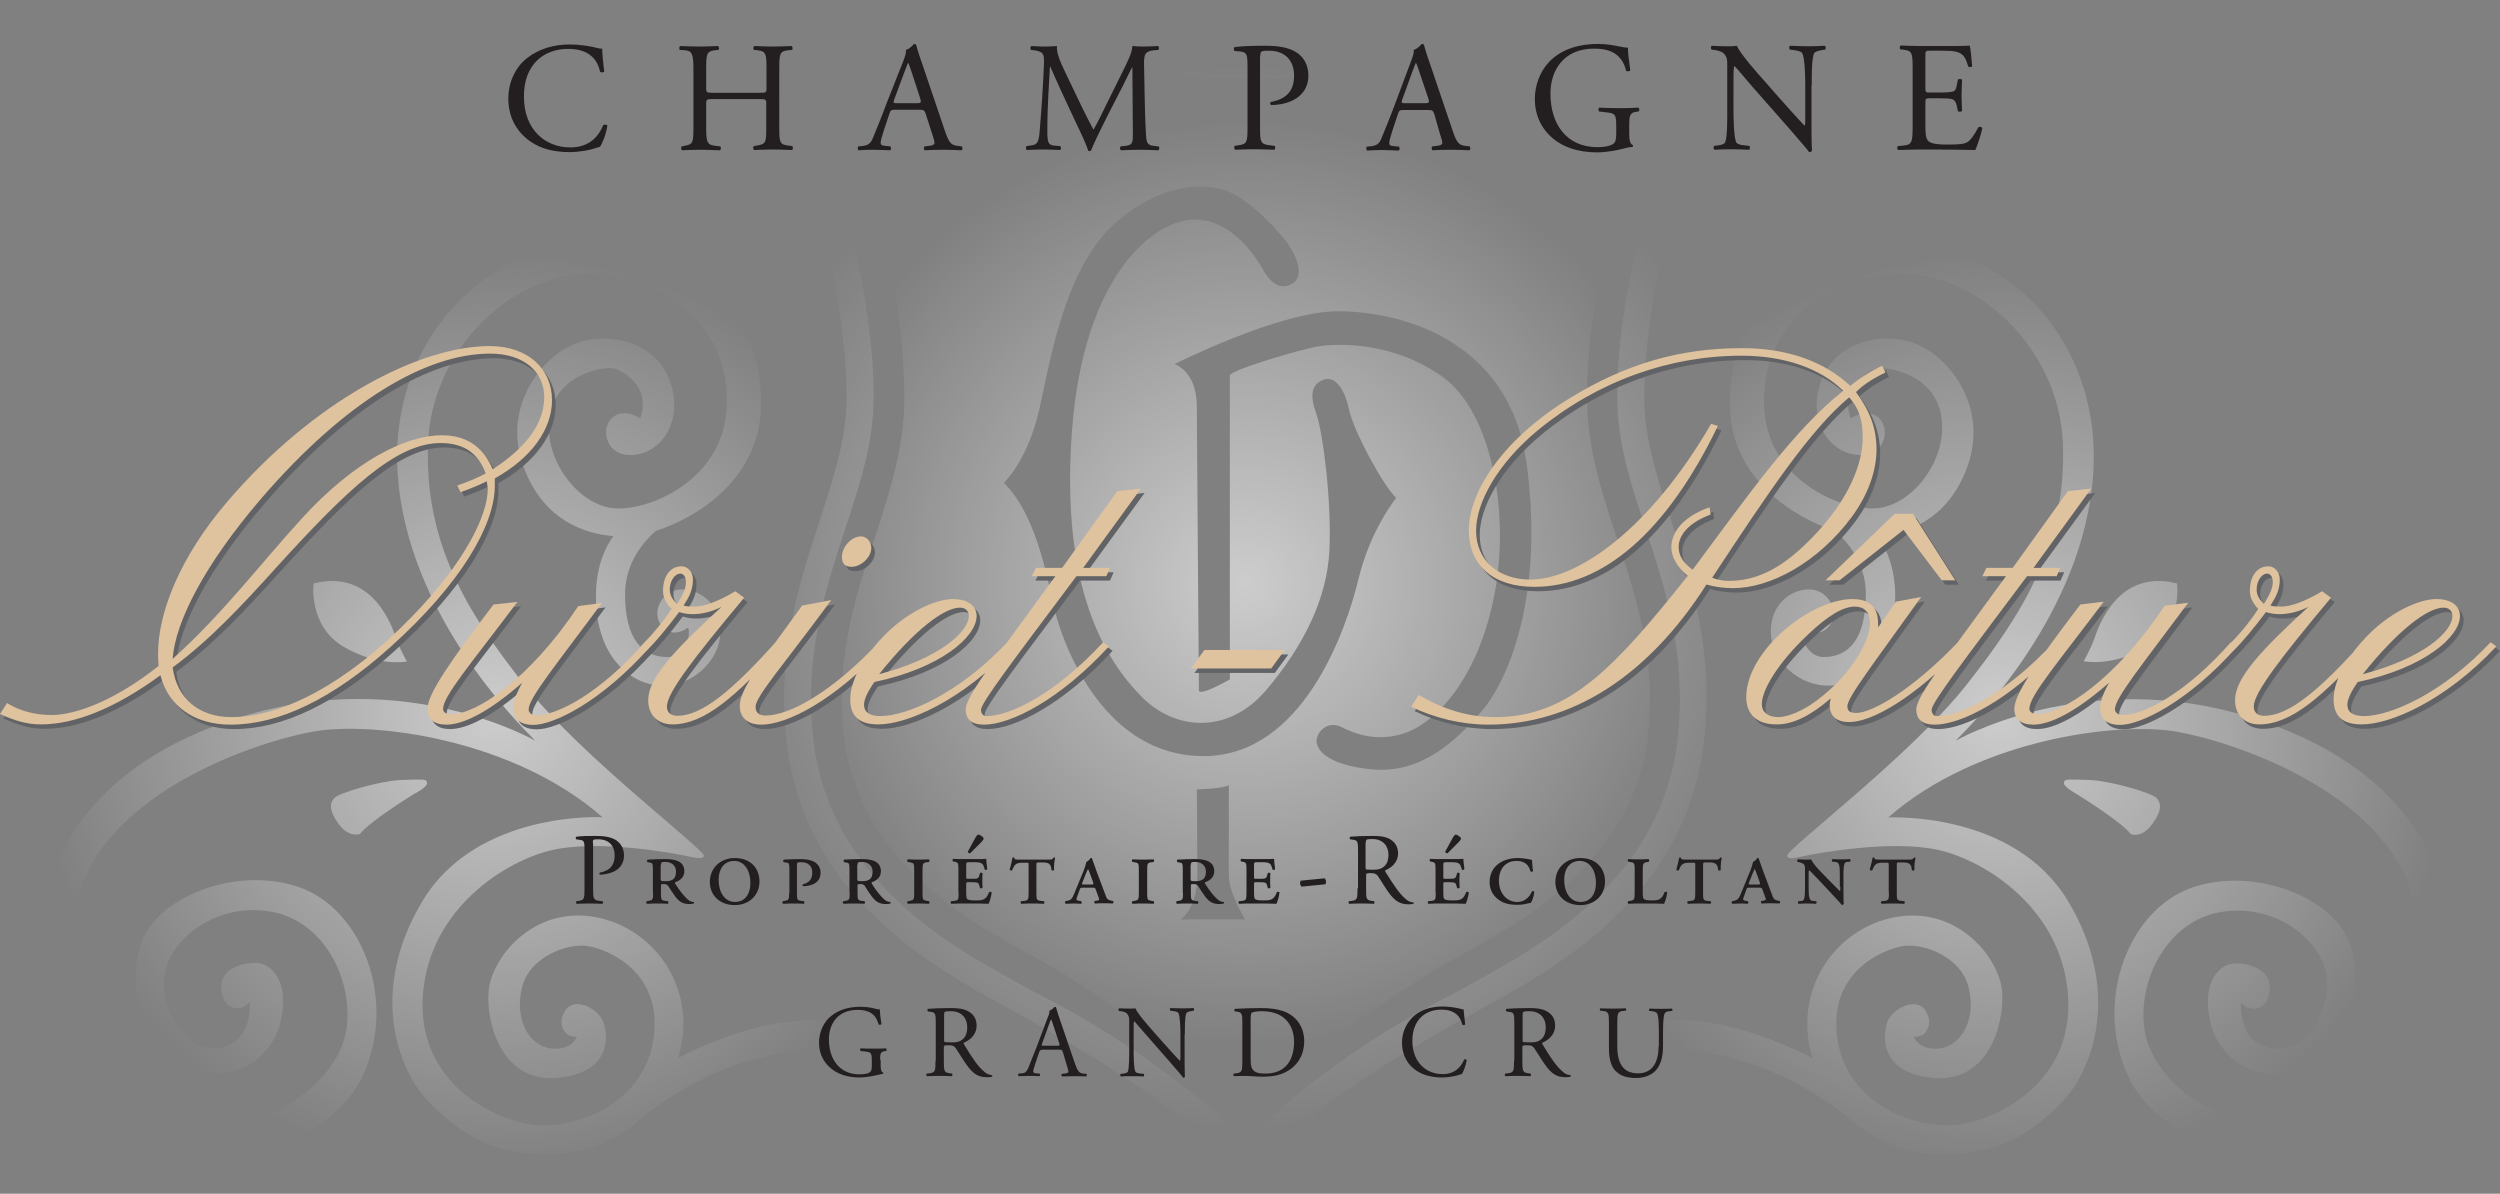 <?xml version="1.0" encoding="utf-8"?>
<!-- Generator: Adobe Illustrator 20.0.0, SVG Export Plug-In . SVG Version: 6.00 Build 0)  -->
<!DOCTYPE svg PUBLIC "-//W3C//DTD SVG 1.1//EN" "http://www.w3.org/Graphics/SVG/1.1/DTD/svg11.dtd">
<svg version="1.1" id="Calque_1" xmlns="http://www.w3.org/2000/svg" xmlns:xlink="http://www.w3.org/1999/xlink" x="0px" y="0px"
	 width="961.5px" height="459.1px" viewBox="0 0 961.5 459.1" style="enable-background:new 0 0 961.5 459.1;" xml:space="preserve"
	>
<rect x="0" y="0" width="961.5" height="459.1" fill="#808080" stroke="none"/>
<style type="text/css">
	.st0{opacity:0.6;}
	.st1{fill:url(#SVGID_1_);}
	.st2{fill:url(#SVGID_2_);}
	.st3{fill:url(#SVGID_3_);}
	.st4{fill:url(#SVGID_4_);}
	.st5{fill:#231F20;}
	.st6{fill:#626366;}
	.st7{fill:#DFC29E;}
</style>
<g class="st0">
	<radialGradient id="SVGID_1_" cx="768.263" cy="274.385" r="178.016" gradientUnits="userSpaceOnUse">
		<stop  offset="4.464286e-03" style="stop-color:#FFFFFF"/>
		<stop  offset="1" style="stop-color:#FFFFFF;stop-opacity:0"/>
	</radialGradient>
	<path class="st1" d="M827.7,317c4.1-5.5,3.4-8.4,1.6-10.2c-1.8-1.8-17.1-6.4-25.3-6.8c-8.2-0.3-9.5-0.3-10,0.4
		c-1.2,1.7,2.9,3.9,5,5.2c2.1,1.3,17.1,10.7,20.5,15.2C819.5,320.8,823.6,322.6,827.7,317 M825.9,248.7c13.6-8,11.4-24.3,11.4-24.3
		c-23.2-5.9-30.5,17.5-31.8,21.2c-1.3,3.7-4.1,8.7-4.1,8.7S812.4,256.7,825.9,248.7 M942.3,354.9c-2.9-20.6-14.8-60-77.7-79.3
		c-62.9-19.3-112.5,9.3-112.5,9.3c7.4-7.4,49-49,52.9-101.9c3.9-52.9-34.8-89.6-76.4-89.9c-41.6-0.3-64.8,31-63.2,64.8
		c1.3,26.8,24.8,41.3,40.4,46.3c4.2,3.7,11.8,11.9,11.8,24.3c0,17.2-6.5,24.2-16.3,24.2c-6.3,0-9.4-8.3-7.9-11.3
		c0,0,5.9,4.6,10.1-0.6c4.2-5.2,0.1-13.6-7.1-14.1c-7.2-0.5-16.6,5.9-15.2,18.4c1,9.4,10.6,18.9,22.6,18.6
		c10.3-0.2,25.1-9.6,25.1-34.4c0-11.6-3.8-19-6.8-23.1c11.6-1,26.3-6.2,33.9-25c9-22.2-3.9-40.9-16.4-47.7
		c-12.6-6.8-31.9-3.2-38.4,11c-6.4,14.2,0.3,28.4,11.9,30.3c11.6,1.9,14.2-9.3,9.7-13.9c-4.5-4.5-11,0-11,0
		c-4.5-11.9,6.8-19,11-19.3c4.2-0.3,21.6,2.6,23.9,19s-11,33.2-24.2,34.8c-13.2,1.6-41.3-10-43.8-36.4
		c-2.6-26.4,14.8-49.6,46.7-53.5c31.9-3.9,66.7,26.8,68,65.4s-15.5,65.1-37.1,92.5c-21.6,27.4-69.7,63.5-69,65.8
		c0.6,1.7,4.1,0.5,7.7-0.2c3.6-0.7,32.3-6.2,50.5-2.1c18.2,4.1,47,22.5,49.8,55c2.8,32.6-24.1,47.4-40.5,50.4
		c-16.4,3-44.7-7-48.2-33.1c-3.5-26.1,18.5-34.4,25.7-35.4c7.2-1,22,3.9,24.9,16.2c2.9,12.3-2.9,22-11,23.2
		c-8.1,1.1-10.2-4.5-10.2-4.5c0.8,0.2,2.1-0.2,3.2-0.5c1.1-0.4,4.8-4.6,1.2-9.7c-3.5-5.2-12.6-0.6-14.5,4.5
		c-1.9,5.2-3.2,19.7,17.7,21.6c21,1.9,27.4-20.6,26.4-33.2c-1-12.6-16.1-31.9-39-29c-22.9,2.9-41.3,25.8-34.5,52.5
		c0.2,0.7,0.4,1.3,0.6,2c-6.6-3.4-24.1-11.5-41.3-13.8c-21.9-2.8-43.7,1.5-55.3,15.2c-11.5,13.7-7.8,35.5,2.2,43.3
		c10,7.8,30.7,4.4,33.4-12.2c2.6-16.6-9.7-19.3-14.2-19.3c-4.5,0-9.8,2.7-9.8,8.4s3.5,7.9,5.8,7.9c2.3,0,5.6-1.7,6.3-3.9
		c0,0,1.9,2.7,0.3,6.5c-1.6,3.8-3.5,6.1-10,6.1c-6.2,0-12.7-10.2-9.3-22.5c3.4-12.2,22.2-22,47.2-18.3c21.9,3.3,38,10.3,57.5,24.6
		c10.2,10.2,24.1,15.1,37.3,15.1c21,0,32.9-7.1,45.4-19.7c12.6-12.6,23.5-43.5,2.6-78c-20.9-34.5-69-31.9-69-31.9
		c34.2-30,88.3-37.1,111.5-32.9c23.2,4.2,83.2,24.8,91.2,67.7c8.1,42.9-15.1,79-45.8,82.8c-30.6,3.9-55.4-16.8-58.3-35.8
		c-2.9-19,8.7-42.2,29.7-45.5c21-3.2,37.1,10.6,40,22.9c2.9,12.3-6.1,31-20,29.7c-13.9-1.3-12.6-17.7-12.6-17.7
		c2.9,3.6,10,3.9,11-4.5c1-8.4-8.1-10.6-13.2-10.6c-5.2,0-13.2,6.1-9.7,22.2c3.6,16.1,19.7,24.2,35.8,19.3
		c16.1-4.8,23.9-28.7,18.4-47.7c-5.5-19-37.1-31.3-61.2-22.9c-24.2,8.4-37.7,43.2-24.8,71.9c12.9,28.7,56.7,38,89.6,22.6
		S945.2,375.5,942.3,354.9"/>
	<radialGradient id="SVGID_2_" cx="189.743" cy="274.387" r="178.014" gradientUnits="userSpaceOnUse">
		<stop  offset="4.464286e-03" style="stop-color:#FFFFFF"/>
		<stop  offset="1" style="stop-color:#FFFFFF;stop-opacity:0"/>
	</radialGradient>
	<path class="st2" d="M164,300.4c-0.5-0.7-1.8-0.7-10-0.4c-8.2,0.4-23.6,5-25.3,6.8c-1.8,1.8-2.5,4.6,1.6,10.2
		c4.1,5.5,8.2,3.7,8.2,3.7c3.4-4.5,18.4-13.9,20.5-15.2C161.1,304.4,165.3,302.1,164,300.4 M132.1,248.7c13.6,8,24.4,5.7,24.4,5.7
		s-2.9-5-4.1-8.8c-1.3-3.7-8.6-27.1-31.8-21.2C120.6,224.4,118.5,240.7,132.1,248.7 M357.4,408.3c-11.5-13.7-33.4-18-55.3-15.2
		c-17.3,2.2-34.7,10.4-41.3,13.8c0.2-0.7,0.4-1.3,0.6-2c6.8-26.8-11.6-49.6-34.5-52.5c-22.9-2.9-38,16.4-39,29
		c-1,12.6,5.5,35.1,26.4,33.2c21-1.9,19.7-16.4,17.7-21.6c-1.9-5.2-11-9.7-14.5-4.5c-3.6,5.2,0.1,9.3,1.2,9.7
		c1.1,0.4,2.4,0.7,3.2,0.5c0,0-2.1,5.6-10.2,4.5c-8.1-1.1-13.9-10.8-11-23.2c2.9-12.3,17.8-17.2,25-16.2c7.2,1,29.2,9.3,25.7,35.4
		c-3.5,26.1-31.9,36.1-48.2,33.1c-16.4-3-43.3-17.8-40.5-50.4c2.8-32.6,31.7-50.9,49.8-55c18.2-4.1,47,1.4,50.5,2.1
		c3.6,0.7,7.1,1.8,7.7,0.2c0.8-2.2-47.4-38.4-69-65.8c-21.6-27.4-38.4-53.8-37.1-92.5c1.3-38.7,36.1-69.3,68-65.4
		s49.3,27.1,46.7,53.5c-2.6,26.4-30.6,38-43.8,36.4c-13.2-1.6-26.4-18.4-24.2-34.8c2.3-16.4,19.7-19.3,23.9-19
		c4.2,0.3,15.5,7.4,11,19.3c0,0-6.4-4.5-11,0c-4.5,4.5-1.9,15.8,9.7,13.9s18.4-16.1,11.9-30.3c-6.4-14.2-25.8-17.7-38.4-11
		c-12.6,6.8-25.5,25.5-16.4,47.7c7.6,18.7,22.3,24,33.9,25c-3,4.1-6.7,11.5-6.7,23.1c0,24.8,14.8,34.2,25.1,34.4
		c12,0.3,21.6-9.3,22.6-18.6c1.4-12.5-8-18.9-15.3-18.4c-7.2,0.5-11.3,8.9-7.1,14.1c4.2,5.2,10.1,0.6,10.1,0.6
		c1.5,3-1.6,11.3-7.9,11.3c-9.8,0-16.3-7.1-16.3-24.2c0-12.4,7.6-20.6,11.8-24.3c15.7-5,39.1-19.5,40.4-46.3
		c1.6-33.8-21.6-65.1-63.2-64.8c-41.6,0.3-80.3,37.1-76.4,89.9c3.9,52.9,45.4,94.4,52.9,101.9c0,0-49.6-28.7-112.5-9.4
		c-62.9,19.3-74.8,58.7-77.7,79.3c-2.9,20.6,1.6,65.4,34.5,80.9c32.9,15.5,76.7,6.1,89.6-22.6c12.9-28.7-0.6-63.5-24.8-71.9
		c-24.2-8.4-55.8,3.9-61.2,22.9c-5.5,19,2.3,42.9,18.4,47.7c16.1,4.8,32.2-3.2,35.8-19.3c3.6-16.1-4.5-22.2-9.7-22.2
		c-5.2,0-14.2,2.3-13.2,10.6c1,8.4,8.1,8.1,11,4.5c0,0,1.3,16.4-12.6,17.7c-13.9,1.3-22.9-17.4-20-29.7c2.9-12.2,19-26.1,40-22.9
		c21,3.2,32.6,26.4,29.7,45.5c-2.9,19-27.7,39.6-58.3,35.8S20.9,392,29,349.1c8.1-42.9,68-63.5,91.2-67.7
		c23.2-4.2,77.4,2.9,111.5,32.9c0,0-48-2.6-69,31.9s-10,65.4,2.6,78c12.6,12.6,24.5,19.7,45.4,19.7c13.2,0,27.1-4.8,37.3-15.1
		c19.5-14.3,35.6-21.3,57.5-24.6c24.9-3.8,43.7,6.1,47.2,18.3c3.4,12.2-3.2,22.5-9.3,22.5c-6.5,0-8.4-2.3-10-6.1
		c-1.6-3.8,0.3-6.5,0.3-6.5c0.7,2.2,4,3.9,6.3,3.9c2.3,0,5.8-2.2,5.8-7.9s-5.3-8.4-9.8-8.4c-4.5,0-16.8,2.7-14.2,19.3
		c2.6,16.6,23.4,20,33.4,12.2C365.1,443.9,368.9,422,357.4,408.3"/>
	<radialGradient id="SVGID_3_" cx="479.002" cy="224.22" r="178.475" gradientUnits="userSpaceOnUse">
		<stop  offset="4.464286e-03" style="stop-color:#FFFFFF"/>
		<stop  offset="1" style="stop-color:#FFFFFF;stop-opacity:0"/>
	</radialGradient>
	<path class="st3" d="M570.2,273.1c-11.2,13.3-24.6,24.5-42.6,22.8c-18-1.7-21.8-8.2-21.2-11.6c0.6-3.4,4.5-7.1,9.5-4.7
		c4.9,2.5,13.3,5.9,24,2.5c10.7-3.4,27.4-18.4,34.4-51.1c7-32.7-0.5-72.6-19.5-86.1c-19-13.5-39.8-12.8-47.1-11.8
		c-7.3,1.1-34.7,9.3-34.7,11.3v82.2v34.7c0,0-11.9,6.8-11.9,4.2s-0.8-100.3-0.8-109.1c0-8.8-3.5-14.2-8.5-16.4
		c0,0,40.2-20.3,62.8-20.3c22.5,0,65.8,9.8,72.5,58.3C593.8,226.5,581.3,259.8,570.2,273.1 M462.9,290.8c-38.1,0-53.2-41.8-56.4-53
		c-3.2-11.2-6.6-38.4-20.4-52.1c0,0,9.1-8.5,13.6-28.2c4.4-19.7,10-55.5,30.1-72.5c20.1-17,37.1-13.5,42.2-11.5
		c8.1,3.1,17.2,12.8,21.2,17.5c4.6,5.3,9.5,15,3.6,18.2c-5.9,3.2-9.8-3.1-11.5-6.3c-1.8-3.2-11.2-18.5-25.9-18.5
		c-14.7,0-42.5,20.1-47.1,81.1c-4.6,61.1,13.1,88.4,26.4,102.1c13.2,13.7,33.8,14.8,48.2-2.1c14.4-16.9,23.5-35.2,24.4-53.9
		c0.9-18.7-2.5-45.4-5-52.3c-2.5-6.9-2.1-11,2.1-13c4.1-2.1,8.4,1.8,10.3,10.7c1.8,8.9,13.7,30.4,18.3,34.5c0,0-10,12.1-14.6,31.5
		C517.7,242.4,501,290.8,462.9,290.8 M454,353.7c0,0,6.5-4,6.5-17.2c0-13.1-0.2-32.9-0.2-32.9s9.8-0.2,12.3-1.6v34.6
		c0,7,6.3,17,6.3,17H454z M610.4,153.1c0-43.5,14.5-85.4,14.5-85.4l-49.9-42.3c0,0-40.8,16.5-95.9,16.5s-95.9-16.5-95.9-16.5
		l-49.9,42.3c0,0,14.5,41.9,14.5,85.4s-29.3,77-23.2,130c6.1,53,56.8,75.5,79.3,88.4c22.5,13,75.3,51.6,75.3,51.6
		s52.8-38.6,75.3-51.6c22.5-13,73.2-35.5,79.3-88.4C639.7,230.1,610.4,196.5,610.4,153.1"/>
	<radialGradient id="SVGID_4_" cx="479" cy="229.547" r="205.162" gradientUnits="userSpaceOnUse">
		<stop  offset="4.464286e-03" style="stop-color:#FFFFFF"/>
		<stop  offset="1" style="stop-color:#FFFFFF;stop-opacity:0"/>
	</radialGradient>
	<path class="st4" d="M645.2,284.4c-6.2,53.8-52.8,79.4-77.9,93.2l-7.2,4C507.7,407.9,479,439,479,439s-28.7-31.1-81.1-57.4l-7.2-4
		c-25.1-13.8-71.7-39.4-77.9-93.2c-3.7-32.3,4.8-58.2,12.3-81.1c5.6-17,10.9-33.1,10.9-50.2c0-40.9-13.7-81.2-13.9-81.6l-2.6-7.5
		l6.1-5.2l55.3-46.8l6.5,2.6c0.4,0.2,39.6,15.7,91.6,15.7s91.2-15.5,91.6-15.7l6.5-2.6l55.3,46.8l6.1,5.2l-2.6,7.5
		c-0.1,0.4-13.9,40.7-13.9,81.6c0,17.2,5.3,33.2,10.9,50.2C640.4,226.1,648.9,252.1,645.2,284.4 M642.7,200.1
		c-5.3-16.2-10.3-31.5-10.3-47c0-38.8,13.2-77.9,13.3-78.2l4.9-14.2l-11.5-9.7L579,0l-5.8,2.3c0,0-6.5,2.6-6.5,2.6
		c-0.4,0.2-38.2,14.9-87.7,14.9S391.7,5.1,391.3,4.9c0,0-6.5-2.6-6.5-2.6L379,0l-60.1,50.9l-11.5,9.7l4.9,14.2
		c0.1,0.4,13.3,39.5,13.3,78.2c0,15.5-5,30.8-10.3,47c-7.8,23.9-16.7,50.9-12.8,85.5c6.8,59.1,56.5,86.4,83.1,101.1l7,3.9
		c0,0,43.1,23.2,63.6,41.4c12.8,11.4,19.8,27.2,22.7,27.2s9.9-15.8,22.7-27.2c20.5-18.2,63.6-41.4,63.6-41.4l7-3.9
		c26.6-14.7,76.3-42,83.1-101.1C659.5,251,650.6,223.9,642.7,200.1"/>
</g>
<g>
	<path class="st5" d="M735.6,48.5c0,6.3-0.3,7.2-3.7,7.5l-2,0.2c-0.4,0.4-0.2,1.3,0.1,1.5c3.6-0.1,5.6-0.2,8.2-0.2h5.4
		c5.4,0,10.7,0.1,16.1,0.2c0.8-1.6,2.3-6.3,2.7-8.4c-0.2-0.5-1.1-0.7-1.5-0.4c-1.6,3.1-3.2,5.2-4.3,5.8c-1.3,0.7-3.1,0.9-7.7,0.9
		c-5.3,0-6.6-0.7-7.3-1.4c-1-1-1.1-3.1-1.1-6.3v-8.5c0-1.6,0.2-1.6,2-1.6h3.5c2.3,0,3.8,0.1,4.6,0.3c1.2,0.3,1.6,1.2,1.9,2.3
		l0.5,2.3c0.3,0.4,1.3,0.4,1.6-0.1c0-1.3-0.2-3.6-0.2-5.8c0-2.3,0.2-4.6,0.2-6.1c-0.2-0.4-1.3-0.4-1.6-0.1l-0.5,2.5
		c-0.3,1.5-0.7,1.9-1.4,2.1c-0.7,0.2-2.6,0.4-5.1,0.4h-3.5c-1.8,0-2,0-2-1.7v-12c0-2.3,0-2.4,1.8-2.4h4.3c2.6,0,4.6,0.1,5.8,0.4
		c3.1,0.8,3.7,2.9,4.6,5.7c0.3,0.4,1.3,0.2,1.5-0.1c-0.2-2.6-0.6-7-1-8c-0.7,0.2-4.3,0.2-8.1,0.2h-11.3c-2.5,0-4.5-0.1-7.1-0.2
		c-0.4,0.2-0.5,1.3-0.1,1.5l1,0.1c3.6,0.4,3.7,1.3,3.7,7.6V48.5z M696.8,32.9c0-2.8-0.1-10.2,0.9-12.4c0.2-0.5,1.4-1,3.4-1.3
		l0.8-0.1c0.4-0.4,0.4-1.2-0.1-1.5c-2,0.1-3.6,0.2-6.2,0.2c-2.3,0-4.3-0.1-7.1-0.2c-0.5,0.2-0.5,1.1-0.1,1.5l1,0.1
		c2.4,0.3,3.4,0.7,3.7,1.2c1.1,1.8,1.2,9.6,1.2,12.5v12.9c0,1.3,0,2.2-0.2,2.5H694c-2.8-2.9-5.8-6.3-9.9-10.9l-5.8-6.6
		c-2-2.2-9.1-10.2-10.3-13.2c-0.8,0.1-1.8,0.2-2.8,0.2c-1.1,0-4.3,0-6.8-0.2c-0.5,0.2-0.5,1.1-0.1,1.5l1,0.1
		c1.4,0.2,2.9,0.6,3.7,1.4c1.3,1.4,1.3,2.6,1.3,4.3v17.4c0,2.9,0.1,10.2-0.8,12.4c-0.3,0.7-1.3,1-2.6,1.2l-1.6,0.2
		c-0.4,0.4-0.3,1.2,0.1,1.5c2.1-0.1,3.7-0.2,6.3-0.2c2.2,0,4.3,0.1,7,0.2c0.4-0.3,0.5-1,0.1-1.5l-1.9-0.2c-1.5-0.1-2.7-0.5-3.1-1.1
		c-1-1.8-1.1-9.6-1.1-12.5V29.3c0-1.8,0.1-3.2,0.3-3.9h0.1c1.3,1.3,5.4,6.3,7,8.1l14,15.9c5.2,6,7,8.1,7.7,9.1c0.7,0,1-0.3,1.1-0.7
		c-0.2-1.6-0.2-8.7-0.2-10.5V32.9z M626.6,48.1c0-3.1,0.1-4.8,2.6-5.1l1-0.1c0.4-0.4,0.4-1.3-0.1-1.5c-2,0.1-4,0.2-6.4,0.2
		c-3.6,0-6.9-0.1-8.6-0.2c-0.4,0.2-0.5,1.3,0,1.5l2.6,0.3c3.7,0.4,3.9,0.8,3.9,5.8v2.4c0,1.9-0.3,3-0.6,3.4c-0.7,1-2.9,1.8-6.6,1.8
		c-12.1,0-18.1-9.1-18.1-20.6c0-9,5.1-17.3,16.8-17.3c6.1,0,10.7,2,12.3,8.5c0.4,0.4,1.4,0.3,1.6-0.2c-0.5-3.6-0.9-6.7-0.9-8.7
		c-0.7,0.1-2.6-0.3-3.7-0.5c-1-0.2-4.2-0.9-7.6-0.9c-9.1,0-15.1,2.8-19.1,7c-3.7,4-5.4,9.2-5.4,14.3c0,5.3,1.9,10.1,5.5,13.7
		c4.6,4.7,11.2,6.7,18.4,6.7c3.3,0,7.6-0.7,10.8-1.6c1.1-0.3,2.2-0.5,2.9-0.5c0.2-0.2,0.2-0.5,0.1-0.7c-1.1-0.4-1.4-1.9-1.4-4.3
		V48.1z M543.1,27.8c0.7-1.8,1.3-3.3,1.4-3.6h0.1c0.4,0.7,0.9,2.3,1.4,3.8l3.3,9.8c0.5,1.6,0.4,1.9-1.3,1.9h-7.4
		c-1.7,0-1.7-0.1-1.3-1.4L543.1,27.8z M553.9,51.8c0.5,1.4,0.8,2.5,0.8,3.2c0,0.6-0.8,1-2.1,1.1l-1.7,0.2c-0.4,0.3-0.4,1.3,0.1,1.5
		c1.7-0.1,4-0.2,6.9-0.2c2.7,0,4.8,0.1,7.3,0.2c0.3-0.2,0.4-1.2,0-1.5l-1.6-0.2c-2.6-0.3-3.4-1.2-5.1-6.4l-8.2-24.2
		c-0.9-2.6-1.9-5.4-2.6-8.1c-0.1-0.4-0.5-0.5-0.9-0.5c-0.7,0.8-1.7,1.9-3.1,2.3c0.2,1-0.2,2.1-1,4.3l-6.1,16.3
		c-2.5,6.7-4.2,10.7-5.3,13.4c-0.8,2.2-2.2,2.8-3.6,3l-2,0.2c-0.4,0.3-0.2,1.3,0.1,1.5c1.6-0.1,3.8-0.2,5.8-0.2
		c2.8,0.1,4.7,0.1,6.3,0.2c0.5-0.2,0.5-1.2,0.1-1.5l-2-0.2c-1.4-0.1-1.7-0.5-1.7-1.2c0-0.7,0.4-2.3,1.3-5l2.1-6.3
		c0.4-1.3,0.8-1.4,2.3-1.4h9.1c1.8,0,2,0.2,2.5,1.5L553.9,51.8z M484.7,21.7c0-1.9,0.1-2.2,3.3-2.2c6.3,0,9.7,3.8,9.7,9.6
		c0,5.2-2.3,8.9-8.9,10.1c-0.4,0.1-0.4,1,0.1,1.2c2.5,0,5.7-0.5,8.3-1.8c2.6-1.3,6-4,6-9.6c0-4.2-2-7.3-4.8-9
		c-2.8-1.7-6.6-2.4-11.6-2.4s-8.7,0.1-11.9,0.5c-0.5,0.2-0.5,1.1-0.1,1.5l2.2,0.2c2.7,0.3,2.8,1.3,2.8,6.4v22.2c0,6.3-0.1,7-3.6,7.5
		l-1.3,0.2c-0.4,0.4-0.2,1.3,0.1,1.5c2.6-0.1,4.8-0.2,7.3-0.2c2.4,0,4.4,0.1,7.8,0.2c0.4-0.2,0.5-1.2,0.1-1.5l-1.6-0.2
		c-3.9-0.4-4-1.2-4-7.5V21.7z M409.6,27.6c-1.9-3.9-3.4-7.6-3.1-9.9c-2,0.2-3.6,0.2-5,0.2c-1.5,0-3-0.1-4.8-0.2
		c-0.5,0.2-0.5,1.1-0.2,1.5l1,0.1c3.7,0.5,4.2,1.4,4,5.2c-0.1,3.3-0.4,8.4-0.7,13.4c-0.4,6-0.7,9.3-1,13.2c-0.4,4.2-1.2,4.6-3.7,4.9
		l-1.3,0.2c-0.4,0.3-0.2,1.2,0.1,1.5c2-0.1,4.2-0.2,6.1-0.2c2.3,0,4.6,0.1,6.7,0.2c0.4-0.2,0.5-1.1,0.1-1.5l-2.3-0.2
		c-2.3-0.2-2.7-1.1-2.7-5.6c0-5.1,0.2-10.5,0.4-14.1c0.2-3.5,0.4-7,0.6-10.7h0.1c1.3,2.8,2.6,5.9,3.9,8.7l5.4,11.6
		c1.4,3,4.3,8.8,5.3,12c0.1,0.2,0.4,0.2,0.5,0.2c0.2,0,0.5-0.1,0.6-0.2c1.1-2.8,3.8-8.4,6.5-13.7l5.4-10.5c1.2-2.3,3.5-7.2,3.9-7.8
		h0.1l0.2,25.1c0,3.9,0,4.8-3,5.1l-1.7,0.2c-0.4,0.4-0.3,1.2,0.1,1.5c2.5-0.1,5.2-0.2,7.3-0.2c2.2,0,4.6,0.1,7.1,0.2
		c0.4-0.2,0.5-1.1,0.1-1.5l-1.9-0.2c-2.8-0.2-2.8-1.9-3-4.9c-0.5-8.7-0.5-19.8-0.7-26.2c-0.1-4.2,0.4-5.4,4.2-5.7l1.3-0.1
		c0.3-0.2,0.3-1.3-0.1-1.5c-1.9,0.1-3.9,0.2-5.4,0.2c-1.2,0-2.5,0-4.5-0.2c-0.1,2.8-1.9,6.1-4.6,11.6l-5.7,11.5
		c-1.5,3.1-3,6.2-4.6,9h-0.1c-1.4-2.6-2.8-5.4-4.2-8.2L409.6,27.6z M347.8,27.8c0.7-1.8,1.3-3.3,1.4-3.6h0.1
		c0.4,0.7,0.9,2.3,1.4,3.8l3.2,9.8c0.5,1.6,0.4,1.9-1.3,1.9h-7.4c-1.7,0-1.7-0.1-1.3-1.4L347.8,27.8z M358.6,51.8
		c0.5,1.4,0.8,2.5,0.8,3.2c0,0.6-0.8,1-2.1,1.1l-1.7,0.2c-0.4,0.3-0.4,1.3,0.1,1.5c1.7-0.1,4-0.2,6.9-0.2c2.7,0,4.8,0.1,7.3,0.2
		c0.3-0.2,0.4-1.2,0-1.5l-1.6-0.2c-2.6-0.3-3.4-1.2-5.1-6.4l-8.2-24.2c-0.9-2.6-1.9-5.4-2.6-8.1c-0.1-0.4-0.5-0.5-0.9-0.5
		c-0.7,0.8-1.7,1.9-3.1,2.3c0.2,1-0.2,2.1-1,4.3L341,39.7c-2.5,6.7-4.2,10.7-5.3,13.4c-0.8,2.2-2.2,2.8-3.6,3l-2,0.2
		c-0.4,0.3-0.2,1.3,0.1,1.5c1.6-0.1,3.8-0.2,5.8-0.2c2.8,0.1,4.7,0.1,6.3,0.2c0.5-0.2,0.5-1.2,0.1-1.5l-2-0.2
		c-1.4-0.1-1.7-0.5-1.7-1.2c0-0.7,0.4-2.3,1.3-5l2.1-6.3c0.4-1.3,0.8-1.4,2.3-1.4h9.1c1.8,0,2,0.2,2.5,1.5L358.6,51.8z M291.7,38.1
		c2.9,0,3,0.1,3,1.9v8.5c0,6.3,0,6.9-3.7,7.5l-1.1,0.2c-0.4,0.4-0.2,1.3,0.1,1.5c2.6-0.1,4.8-0.2,7.3-0.2c2.3,0,4.4,0.1,7.3,0.2
		c0.4-0.2,0.5-1.3,0.1-1.5l-1.4-0.2c-3.5-0.4-3.6-1.2-3.6-7.5V26.9c0-6.3,0.1-7.2,3.6-7.6l1.3-0.1c0.4-0.2,0.2-1.3-0.1-1.5
		c-2.7,0.1-4.8,0.2-7.1,0.2c-2.5,0-4.5-0.1-7.3-0.2c-0.4,0.2-0.5,1.3-0.1,1.5l1.1,0.1c3.6,0.4,3.7,1.3,3.7,7.6v6.9
		c0,1.9-0.1,1.9-3,1.9h-17.2c-2.9,0-3-0.1-3-1.9v-6.9c0-6.3,0.1-7.2,3.6-7.6l1.1-0.1c0.4-0.2,0.2-1.3-0.1-1.5
		c-2.6,0.1-4.6,0.2-7,0.2c-2.6,0-4.6-0.1-7.6-0.2c-0.4,0.2-0.5,1.3-0.1,1.5l1.6,0.1c3.1,0.2,3.6,1.3,3.6,7.6v21.7
		c0,6.3-0.1,6.9-3.5,7.5l-1,0.2c-0.4,0.4-0.2,1.3,0.1,1.5c2.3-0.1,4.4-0.2,7-0.2c2.3,0,4.4,0.1,7.6,0.2c0.4-0.2,0.5-1.3,0.1-1.5
		l-1.7-0.2c-3.4-0.4-3.7-1.2-3.7-7.5V40c0-1.8,0.1-1.9,3-1.9H291.7z M195.5,37.9c0,7.8,3.7,13.2,8.6,16.6c4.4,3,9.6,4,15,4
		c3.9,0,8.2-0.9,9.5-1.4c0.7-0.2,1.4-0.5,2.1-0.6c0.9-1.1,2.5-5.1,2.9-8.2c-0.2-0.4-1.1-0.5-1.6-0.2c-1.4,3.6-4.8,8.6-12.6,8.6
		c-9.9,0-17.9-7-17.9-19.6c0-12.5,7.8-18.3,17-18.3c8.7,0,11.4,4.7,12.3,8.8c0.4,0.4,1.3,0.3,1.6-0.1c-0.5-3.7-0.8-7.5-0.8-8.8
		c-0.5,0.1-1-0.1-1.7-0.2c-2.8-0.8-7.4-1.4-10.7-1.4c-6.3,0-11.9,1.7-16.3,5.1C198.5,25.5,195.5,31.3,195.5,37.9"/>
	<path class="st5" d="M726.5,343.4c0,2.7-0.2,2.9-1.8,3.1l-1.1,0.1c-0.3,0.2-0.2,0.9,0.1,1c1.6-0.1,3-0.1,4.3-0.1
		c1.2,0,2.7,0,4.3,0.1c0.3-0.1,0.4-0.8,0.1-1l-1.1-0.1c-1.7-0.2-1.8-0.4-1.8-3.1v-10.7c0-1,0.1-1,0.9-1h1.3c2.3,0,3.4,0.3,3.6,2.9
		c0.2,0.3,0.8,0.3,1,0c-0.1-1.5,0.1-3.6,0.4-4.6c-0.1-0.2-0.4-0.3-0.7-0.1c-0.3,0.7-0.6,0.7-2,0.7H723c-1.6,0-2.1,0-2.1-0.7
		c-0.2-0.2-0.5-0.2-0.7,0c-0.2,1-0.6,2.9-1.1,4.6c0.2,0.3,0.6,0.4,1,0.2c0.9-2.7,2-2.9,4.3-2.9h1.2c0.8,0,0.8,0,0.8,1V343.4z
		 M707.8,341.1c0,0.9,0,1.5-0.2,1.6c-0.4-0.3-2.7-2.8-3.6-3.6l-3.7-3.8c-1.6-1.6-3-3.3-3.8-4.8c-0.5,0.1-1,0.1-1.6,0.1
		c-0.8,0-1.9,0-3.4-0.1c-0.4,0.2-0.4,0.7-0.1,1l0.6,0.1c0.4,0.1,1.1,0.3,1.4,0.5c0.8,0.6,0.8,1.1,0.8,2.4v7c0,3.9-0.3,4.9-1.3,5
		l-1.2,0.1c-0.3,0.2-0.3,0.8,0,1c1.4-0.1,2.1-0.1,3.2-0.1c1.1,0,2,0,3.5,0.1c0.3-0.2,0.4-0.7,0.1-1l-1.2-0.1c-1.4-0.1-1.7-1.1-1.7-5
		v-5.2c0-1.2,0-1.6,0.2-1.6c0.5,0.4,1.5,1.4,3,3l5.9,6.3c2.4,2.6,3.2,3.4,3.6,4c0.4,0.1,0.7-0.1,0.8-0.4c-0.1-0.6-0.1-3.8-0.1-4.5
		v-6.6c0-3.9,0.3-4.9,1.3-5l1.2-0.1c0.3-0.2,0.3-0.8,0-1c-1.3,0.1-2.1,0.1-3.2,0.1c-1.1,0-2,0-3.5-0.1c-0.3,0.2-0.4,0.7-0.1,1
		l1.2,0.1c1.4,0.1,1.7,1.1,1.7,5V341.1z M673.3,340.2c-0.9,0-0.9-0.1-0.5-1.1l1.4-3.5c0.4-0.8,0.5-1.2,0.6-1.3h0.1
		c0.1,0.2,0.3,0.5,0.6,1.4l1.2,3.3c0.4,1.1,0.3,1.2-0.7,1.2H673.3z M676.6,341.4c0.9,0,1,0,1.3,0.9l0.9,2.5c0.5,1.2,0.5,1.4-0.5,1.6
		l-0.8,0.1c-0.4,0.2-0.3,0.9,0.1,1c1-0.1,2.1-0.1,3.5-0.1c1.3,0,2.2,0,3.2,0.1c0.4-0.1,0.5-0.8,0.1-1l-0.6-0.1
		c-1.4-0.3-1.8-0.8-2.2-2.1l-3.5-9.3c-0.9-2.4-1.5-4.4-1.7-4.8c-0.1-0.2-0.3-0.3-0.6-0.2c-0.2,0.5-0.9,1.2-1.6,1.5
		c-0.1,0.7-0.4,1.7-1,3.3l-3.7,9c-0.8,1.9-1.2,2.3-2.4,2.6l-0.9,0.2c-0.3,0.2-0.3,0.8,0.1,1c0.7,0,1.6-0.1,2.7-0.1
		c1.1,0,2.1,0,3.1,0.1c0.4-0.1,0.4-0.8,0.1-1l-1.1-0.2c-0.7-0.2-0.9-0.3-0.4-1.6l0.9-2.5c0.3-0.9,0.4-0.9,1.3-0.9H676.6z M652,343.4
		c0,2.7-0.2,2.9-1.8,3.1l-1.1,0.1c-0.3,0.2-0.2,0.9,0.1,1c1.6-0.1,3-0.1,4.3-0.1c1.2,0,2.7,0,4.3,0.1c0.3-0.1,0.4-0.8,0.1-1
		l-1.1-0.1c-1.7-0.2-1.8-0.4-1.8-3.1v-10.7c0-1,0.1-1,0.9-1h1.3c2.3,0,3.4,0.3,3.6,2.9c0.2,0.3,0.8,0.3,1,0
		c-0.1-1.5,0.1-3.6,0.4-4.6c-0.1-0.2-0.4-0.3-0.7-0.1c-0.3,0.7-0.6,0.7-2,0.7h-10.9c-1.6,0-2.1,0-2.1-0.7c-0.2-0.2-0.5-0.2-0.7,0
		c-0.2,1-0.6,2.9-1.1,4.6c0.2,0.3,0.6,0.4,1,0.2c0.9-2.7,2-2.9,4.3-2.9h1.2c0.8,0,0.8,0,0.8,1V343.4z M628.7,343.4
		c0,2.7-0.2,2.8-1.8,3.1l-0.7,0.1c-0.3,0.2-0.2,0.9,0.1,1c1.5-0.1,2.7-0.1,4-0.1h3.2c2,0,4.1,0,6.5,0.1c0.4-0.7,1-2.7,1.2-4.3
		c-0.1-0.4-0.7-0.4-1-0.2c-1.1,3.1-2.6,3.2-5,3.2c-2,0-2.7-0.3-3-0.6c-0.4-0.4-0.4-1.5-0.4-2.7v-8.4c0-2.7,0.2-2.7,1.8-3.1l0.5-0.1
		c0.3-0.2,0.2-0.9-0.1-1c-1.3,0.1-2.5,0.1-3.7,0.1c-1.3,0-2.5,0-4-0.1c-0.3,0.1-0.4,0.8-0.1,1l0.7,0.1c1.7,0.3,1.8,0.4,1.8,3.1
		V343.4z M607.5,331.1c4.3,0,6.3,4.2,6.3,8.4c0,5.3-2.9,7.4-5.8,7.4c-4.5,0-6.4-4.3-6.4-8.4C601.6,333,604.7,331.1,607.5,331.1
		 M607.8,330c-5.7,0-9.6,4-9.6,9.2c0,4.9,3.6,8.9,9.6,8.9c5.5,0,9.5-3.8,9.5-9.1C617.3,334.2,614.1,330,607.8,330 M583.8,330
		c-3,0-5.7,0.8-7.6,2.3c-2,1.5-3.3,3.9-3.3,7c0,3.1,1.6,5.5,3.7,6.9c2,1.4,4.4,1.8,6.9,1.8c2.7,0,4.1-0.6,5.3-0.8
		c0.5-0.7,1.1-2.5,1.3-4.2c-0.2-0.4-0.8-0.4-1,0c-0.4,1-2,3.9-5.6,3.9c-3.7,0-7-3-7-8.2c0-5.3,3.3-7.6,6.7-7.6c3.5,0,4.8,1.8,5.4,4
		c0.3,0.3,0.9,0.2,1-0.1c-0.2-1.6-0.4-3.5-0.4-4.3C588.9,330.7,586.4,330,583.8,330 M561,323.9c0.4-0.5,0.9-1,0.9-1.3
		c0-0.3-0.2-0.7-0.9-1.1c-0.5-0.4-0.9-0.5-1.2-0.5c-0.3,0-0.6,0.5-0.9,0.9l-3.1,5.7c0.1,0.4,0.6,0.6,0.9,0.6L561,323.9z
		 M552.2,343.4c0,2.7-0.2,2.9-1.8,3.1l-1.1,0.1c-0.3,0.2-0.2,0.9,0.1,1c1.9-0.1,3.1-0.1,4.3-0.1h3.4c2.1,0,4.2,0,6.6,0.1
		c0.4-0.7,1-2.7,1.2-4.3c-0.1-0.4-0.7-0.4-1-0.2c-1.1,3.1-2.6,3.2-5.1,3.2c-2.2,0-2.9-0.2-3.3-0.5c-0.4-0.4-0.4-1.6-0.4-2.8v-2.8
		c0-0.8,0-0.9,0.7-0.9h1.8c2.1,0,2.3,0.3,2.6,1.5l0.2,0.7c0.2,0.3,0.8,0.2,1-0.1c-0.1-1.1-0.1-1.8-0.1-2.8c0-0.9,0-1.6,0.1-2.7
		c-0.2-0.3-0.8-0.4-1-0.1l-0.2,0.7c-0.3,1.2-0.5,1.5-2.6,1.5h-1.8c-0.7,0-0.7-0.1-0.7-0.8v-4.3c0-1.2,0-1.3,1.4-1.3h1.7
		c0.9,0,2.7,0,3.3,0.9c0.2,0.4,0.5,0.9,0.7,1.9c0.2,0.3,0.9,0.2,1-0.1c-0.2-1.7-0.4-3.5-0.4-4c-0.4,0.1-1.9,0.1-3.6,0.1h-5.5
		c-1.3,0-2.5,0-3.6-0.1c-0.3,0.2-0.4,0.8-0.1,1l0.5,0.1c1.5,0.3,1.6,0.4,1.6,3.1V343.4z M525.3,324c0-1.1,0.1-1.3,2.5-1.3
		c4.3,0,6.2,2.9,6.2,6c0,2.7-0.9,4-2,4.8c-1.1,0.9-2.6,1-4,1c-2,0-2.6-0.1-2.7-0.2c-0.1-0.2-0.1-0.6-0.1-1.3V324z M522.1,341.6
		c0,4.1-0.1,4.6-2.3,4.9l-1,0.1c-0.2,0.3-0.2,0.9,0.1,1c1.8-0.1,3.2-0.1,4.9-0.1c1.6,0,2.9,0,4.6,0.1c0.2-0.1,0.3-0.8,0.1-1
		l-0.8-0.1c-2.3-0.3-2.3-0.8-2.3-4.9v-4.9c0-0.8,0.1-0.9,1.8-0.9c1.6,0,2.2,0.4,2.8,1.2c1.2,1.8,2.8,4.5,3.8,5.9
		c2.8,3.9,4.8,4.9,8.1,4.9c0.7,0,1.4-0.1,1.7-0.2c0.2-0.2,0.2-0.5,0-0.5c-1.1-0.1-2-0.5-2.7-1.1c-2.7-2.2-4.7-5.4-7.9-10.4
		c-0.2-0.3-0.4-0.7-0.2-0.9c2-0.8,4.9-2.8,4.9-6.5c0-2.7-1.4-4.5-3.2-5.5c-1.8-1-4.1-1.2-6.5-1.2c-3.8,0-6.5,0.1-8.7,0.3
		c-0.3,0.2-0.3,0.8,0,1l1.3,0.2c1.6,0.2,1.7,0.9,1.7,4.6V341.6z M500.3,338.7c-0.2,0.2-0.3,0.6-0.3,1c0,0.4,0.2,0.9,0.6,1.3l9.1-0.9
		c0.2-0.2,0.3-0.6,0.3-1c0-0.5-0.2-1-0.6-1.3L500.3,338.7z M479.4,343.4c0,2.7-0.2,2.9-1.8,3.1l-1.1,0.1c-0.3,0.2-0.2,0.9,0.1,1
		c1.9-0.1,3.1-0.1,4.3-0.1h3.4c2.1,0,4.2,0,6.6,0.1c0.4-0.7,1-2.7,1.2-4.3c-0.1-0.4-0.7-0.4-1-0.2c-1.1,3.1-2.6,3.2-5.1,3.2
		c-2.2,0-2.9-0.2-3.3-0.5c-0.4-0.4-0.4-1.6-0.4-2.8v-2.8c0-0.8,0-0.9,0.7-0.9h1.8c2.1,0,2.3,0.3,2.6,1.5l0.2,0.7
		c0.2,0.3,0.8,0.2,1-0.1c-0.1-1.1-0.1-1.8-0.1-2.8c0-0.9,0-1.6,0.1-2.7c-0.2-0.3-0.8-0.4-1-0.1l-0.2,0.7c-0.3,1.2-0.5,1.5-2.6,1.5
		h-1.8c-0.7,0-0.7-0.1-0.7-0.8v-4.3c0-1.2,0-1.3,1.4-1.3h1.7c0.9,0,2.7,0,3.3,0.9c0.2,0.4,0.5,0.9,0.7,1.9c0.2,0.3,0.9,0.2,1-0.1
		c-0.2-1.7-0.4-3.5-0.4-4c-0.4,0.1-1.9,0.1-3.6,0.1H481c-1.3,0-2.5,0-3.6-0.1c-0.3,0.2-0.4,0.8-0.1,1l0.5,0.1
		c1.5,0.3,1.6,0.4,1.6,3.1V343.4z M458,332.6c0-1,0.3-1.1,1.7-1.1c2.7,0,4.1,1.7,4.1,3.7c0,2.7-1.3,3.7-3.9,3.7c-1.9,0-2,0-2-1
		V332.6z M455,343.4c0,2.7-0.2,2.8-1.8,3.1l-0.6,0.1c-0.4,0.2-0.3,0.9,0.1,1c1.4-0.1,2.6-0.1,3.8-0.1c1.2,0,2.5,0,4.1,0.1
		c0.3-0.1,0.4-0.8,0.1-1l-0.9-0.1c-1.7-0.2-1.8-0.4-1.8-3.1v-2.8c0-0.5,0.1-0.6,1.1-0.6c0.6,0,1.3,0.2,1.6,0.6
		c0.8,1.3,1.9,3,2.8,4.2c1.7,2.2,3.1,2.9,5.5,2.9c0.7,0,1.3-0.1,1.6-0.2c0.2-0.1,0.2-0.5,0-0.6c-0.6,0-1.4-0.2-2.1-0.8
		c-1.3-1.1-3-3-5-6.2c-0.1-0.2-0.2-0.4,0-0.6c1.5-0.5,3.5-1.7,3.5-4.2c0-4.1-3.9-4.7-7.6-4.7c-2.1,0-4.3,0.1-6.5,0.2
		c-0.4,0.1-0.3,0.9,0,1l1.1,0.2c0.9,0.1,0.9,0.8,0.9,3.3V343.4z M438,343.4c0,2.7-0.2,2.8-1.8,3.1l-0.7,0.1c-0.3,0.2-0.2,0.9,0.1,1
		c1.5-0.1,2.7-0.1,4-0.1c1.2,0,2.5,0,4,0.1c0.3-0.1,0.4-0.8,0.1-1l-0.7-0.1c-1.7-0.3-1.8-0.4-1.8-3.1v-8.7c0-2.7,0.2-2.9,1.8-3.1
		l0.7-0.1c0.3-0.2,0.2-0.9-0.1-1c-1.5,0.1-2.7,0.1-4,0.1c-1.2,0-2.5,0-4-0.1c-0.3,0.1-0.4,0.8-0.1,1l0.7,0.1
		c1.7,0.3,1.8,0.4,1.8,3.1V343.4z M416.9,340.2c-0.9,0-0.9-0.1-0.5-1.1l1.4-3.5c0.4-0.8,0.5-1.2,0.6-1.3h0.1
		c0.1,0.2,0.3,0.5,0.6,1.4l1.2,3.3c0.4,1.1,0.3,1.2-0.7,1.2H416.9z M420.2,341.4c0.9,0,1,0,1.3,0.9l0.9,2.5c0.5,1.2,0.5,1.4-0.5,1.6
		l-0.8,0.1c-0.4,0.2-0.3,0.9,0.1,1c1-0.1,2.1-0.1,3.5-0.1c1.3,0,2.2,0,3.2,0.1c0.4-0.1,0.5-0.8,0.1-1l-0.6-0.1
		c-1.4-0.3-1.8-0.8-2.2-2.1l-3.5-9.3c-0.9-2.4-1.5-4.4-1.7-4.8c-0.1-0.2-0.3-0.3-0.6-0.2c-0.2,0.5-0.9,1.2-1.6,1.5
		c-0.1,0.7-0.4,1.7-1,3.3l-3.7,9c-0.8,1.9-1.2,2.3-2.4,2.6l-0.9,0.2c-0.3,0.2-0.3,0.8,0.1,1c0.7,0,1.6-0.1,2.7-0.1
		c1.1,0,2.1,0,3.1,0.1c0.4-0.1,0.4-0.8,0.1-1l-1.1-0.2c-0.7-0.2-0.9-0.3-0.4-1.6l0.9-2.5c0.3-0.9,0.4-0.9,1.3-0.9H420.2z
		 M395.6,343.4c0,2.7-0.2,2.9-1.8,3.1l-1.1,0.1c-0.3,0.2-0.2,0.9,0.1,1c1.6-0.1,3-0.1,4.3-0.1c1.2,0,2.7,0,4.3,0.1
		c0.3-0.1,0.4-0.8,0.1-1l-1.1-0.1c-1.7-0.2-1.8-0.4-1.8-3.1v-10.7c0-1,0.1-1,0.9-1h1.3c2.3,0,3.4,0.3,3.6,2.9c0.2,0.3,0.8,0.3,1,0
		c-0.1-1.5,0.1-3.6,0.4-4.6c-0.1-0.2-0.4-0.3-0.7-0.1c-0.3,0.7-0.6,0.7-2,0.7h-10.9c-1.6,0-2.1,0-2.1-0.7c-0.2-0.2-0.5-0.2-0.7,0
		c-0.2,1-0.6,2.9-1.1,4.6c0.2,0.3,0.6,0.4,1,0.2c0.9-2.7,2-2.9,4.3-2.9h1.2c0.8,0,0.8,0,0.8,1V343.4z M377.4,323.9
		c0.4-0.5,0.9-1,0.9-1.3c0-0.3-0.2-0.7-0.9-1.1c-0.5-0.4-0.9-0.5-1.2-0.5c-0.3,0-0.6,0.5-0.9,0.9l-3.1,5.7c0.1,0.4,0.6,0.6,0.9,0.6
		L377.4,323.9z M368.7,343.4c0,2.7-0.2,2.9-1.8,3.1l-1.1,0.1c-0.3,0.2-0.2,0.9,0.1,1c1.9-0.1,3.1-0.1,4.3-0.1h3.4
		c2.1,0,4.2,0,6.6,0.1c0.4-0.7,1-2.7,1.2-4.3c-0.1-0.4-0.7-0.4-1-0.2c-1.1,3.1-2.6,3.2-5.1,3.2c-2.2,0-2.9-0.2-3.3-0.5
		c-0.4-0.4-0.4-1.6-0.4-2.8v-2.8c0-0.8,0-0.9,0.7-0.9h1.8c2.1,0,2.3,0.3,2.6,1.5l0.2,0.7c0.2,0.3,0.8,0.2,1-0.1
		c-0.1-1.1-0.1-1.8-0.1-2.8c0-0.9,0-1.6,0.1-2.7c-0.2-0.3-0.8-0.4-1-0.1l-0.2,0.7c-0.3,1.2-0.5,1.5-2.6,1.5h-1.8
		c-0.7,0-0.7-0.1-0.7-0.8v-4.3c0-1.2,0-1.3,1.4-1.3h1.7c0.9,0,2.7,0,3.3,0.9c0.2,0.4,0.5,0.9,0.7,1.9c0.2,0.3,0.9,0.2,1-0.1
		c-0.2-1.7-0.4-3.5-0.4-4c-0.4,0.1-1.9,0.1-3.6,0.1h-5.5c-1.3,0-2.5,0-3.6-0.1c-0.3,0.2-0.4,0.8-0.1,1l0.5,0.1
		c1.5,0.3,1.6,0.4,1.6,3.1V343.4z M351.6,343.4c0,2.7-0.2,2.8-1.8,3.1l-0.7,0.1c-0.3,0.2-0.2,0.9,0.1,1c1.5-0.1,2.7-0.1,4-0.1
		c1.2,0,2.5,0,4,0.1c0.3-0.1,0.4-0.8,0.1-1l-0.7-0.1c-1.7-0.3-1.8-0.4-1.8-3.1v-8.7c0-2.7,0.2-2.9,1.8-3.1l0.7-0.1
		c0.3-0.2,0.2-0.9-0.1-1c-1.5,0.1-2.7,0.1-4,0.1c-1.2,0-2.5,0-4-0.1c-0.3,0.1-0.4,0.8-0.1,1l0.7,0.1c1.7,0.3,1.8,0.4,1.8,3.1V343.4z
		 M329.8,332.6c0-1,0.3-1.1,1.7-1.1c2.7,0,4.1,1.7,4.1,3.7c0,2.7-1.3,3.7-3.9,3.7c-1.9,0-2,0-2-1V332.6z M326.8,343.4
		c0,2.7-0.2,2.8-1.8,3.1l-0.6,0.1c-0.4,0.2-0.3,0.9,0.1,1c1.4-0.1,2.6-0.1,3.8-0.1c1.2,0,2.5,0,4.1,0.1c0.3-0.1,0.4-0.8,0.1-1
		l-0.9-0.1c-1.7-0.2-1.8-0.4-1.8-3.1v-2.8c0-0.5,0.1-0.6,1.1-0.6c0.6,0,1.3,0.2,1.6,0.6c0.8,1.3,1.9,3,2.8,4.2
		c1.7,2.2,3.1,2.9,5.5,2.9c0.7,0,1.3-0.1,1.6-0.2c0.2-0.1,0.2-0.5,0-0.6c-0.6,0-1.4-0.2-2.1-0.8c-1.3-1.1-3-3-5-6.2
		c-0.1-0.2-0.2-0.4,0-0.6c1.5-0.5,3.5-1.7,3.5-4.2c0-4.1-3.9-4.7-7.6-4.7c-2.1,0-4.3,0.1-6.5,0.2c-0.4,0.1-0.3,0.9,0,1l1.1,0.2
		c0.9,0.1,0.9,0.8,0.9,3.3V343.4z M303.5,343.4c0,2.7-0.2,2.8-1.8,3.1l-0.6,0.1c-0.3,0.2-0.2,0.9,0.1,1c1.4-0.1,2.6-0.1,3.8-0.1
		c1.2,0,2.5,0,4.1,0.1c0.3-0.1,0.4-0.8,0.1-1l-0.9-0.1c-1.7-0.2-1.8-0.4-1.8-3.1v-10.5c0-1.1,0-1.3,1.6-1.3c2.7,0,4.3,1.4,4.3,4
		c0,2.5-1.2,3.9-3.6,4.5c-0.2,0.2-0.2,0.5,0,0.7c0.7,0.1,2.2-0.1,3.6-0.6c1.4-0.5,3.2-1.8,3.2-4.5c0-2.8-1.9-4.1-3.2-4.6
		c-1.1-0.4-2.5-0.7-4.7-0.7c-2.1,0-4.1,0.1-6.2,0.2c-0.4,0.1-0.4,0.9,0,1l1.2,0.2c0.9,0.2,0.9,0.7,0.9,3.3V343.4z M282.3,331.1
		c4.3,0,6.3,4.2,6.3,8.4c0,5.3-2.9,7.4-5.8,7.4c-4.5,0-6.4-4.3-6.4-8.4C276.4,333,279.5,331.1,282.3,331.1 M282.6,330
		c-5.7,0-9.6,4-9.6,9.2c0,4.9,3.6,8.9,9.6,8.9c5.5,0,9.5-3.8,9.5-9.1C292.1,334.2,288.9,330,282.6,330 M254.2,332.6
		c0-1,0.3-1.1,1.7-1.1c2.7,0,4.1,1.7,4.1,3.7c0,2.7-1.3,3.7-3.9,3.7c-1.9,0-2,0-2-1V332.6z M251.2,343.4c0,2.7-0.2,2.8-1.8,3.1
		l-0.6,0.1c-0.4,0.2-0.3,0.9,0.1,1c1.4-0.1,2.6-0.1,3.8-0.1c1.2,0,2.5,0,4.1,0.1c0.3-0.1,0.4-0.8,0.1-1l-0.9-0.1
		c-1.7-0.2-1.8-0.4-1.8-3.1v-2.8c0-0.5,0.1-0.6,1.1-0.6c0.6,0,1.2,0.2,1.6,0.6c0.8,1.3,1.9,3,2.8,4.2c1.7,2.2,3.1,2.9,5.5,2.9
		c0.7,0,1.3-0.1,1.6-0.2c0.2-0.1,0.2-0.5,0-0.6c-0.6,0-1.4-0.2-2.1-0.8c-1.3-1.1-3-3-5-6.2c-0.1-0.2-0.2-0.4,0-0.6
		c1.5-0.5,3.5-1.7,3.5-4.2c0-4.1-3.9-4.7-7.6-4.7c-2.1,0-4.3,0.1-6.5,0.2c-0.4,0.1-0.3,0.9,0,1l1.1,0.2c0.9,0.1,0.9,0.8,0.9,3.3
		V343.4z M228,324.2c0-1.3,0-1.4,2.1-1.4c4.1,0,6.3,2.5,6.3,6.2c0,3.4-1.5,5.8-5.7,6.6c-0.2,0.1-0.2,0.7,0,0.8
		c1.6,0,3.7-0.4,5.4-1.2c1.7-0.8,3.9-2.6,3.9-6.2c0-2.7-1.3-4.7-3.1-5.9c-1.8-1.1-4.3-1.6-7.5-1.6c-3.2,0-5.7,0-7.7,0.3
		c-0.3,0.2-0.4,0.7-0.1,1l1.4,0.2c1.8,0.2,1.8,0.9,1.8,4.2v14.4c0,4.1-0.1,4.6-2.3,4.9l-0.8,0.1c-0.2,0.2-0.2,0.9,0.1,1
		c1.7-0.1,3.1-0.1,4.8-0.1c1.6,0,2.8,0,5.1,0.1c0.2-0.1,0.3-0.8,0.1-1l-1.1-0.1c-2.5-0.3-2.6-0.8-2.6-4.9V324.2z"/>
	<path class="st5" d="M637.9,402.3c0,6-2.2,10.5-7.9,10.5c-6,0-8-4.2-8-10.5v-8.5c0-4.1,0.1-4.8,2.4-5l0.9-0.1
		c0.2-0.2,0.2-0.8-0.1-0.9c-1.9,0.1-3.2,0.1-4.8,0.1c-1.6,0-2.9,0-4.9-0.1c-0.2,0.1-0.3,0.8-0.1,0.9l1,0.1c2.3,0.2,2.4,0.9,2.4,5
		v9.3c0,4.7,1,7.6,3.1,9.3c1.9,1.7,4.6,2.2,7.4,2.2c2.9,0,5.8-1,7.5-2.9c2.2-2.4,2.8-6,2.8-9.4v-4.5c0-2.2,0-6.7,0.6-8
		c0.2-0.5,1-0.9,2-0.9l0.9-0.1c0.2-0.2,0.2-0.8-0.1-0.9c-1.4,0.1-2.5,0.1-4.1,0.1c-1.5,0-3,0-4.5-0.1c-0.2,0.2-0.3,0.7-0.1,0.9
		l1,0.1c1,0.1,1.7,0.4,2,0.8c0.7,1.2,0.7,5.7,0.7,8.2V402.3z M585.6,390.2c0-1.1,0.1-1.3,2.6-1.3c4.4,0,6.3,3,6.3,6.1
		c0,2.7-0.9,4.1-2,4.9c-1.1,0.9-2.6,1-4.1,1c-2,0-2.6-0.1-2.7-0.2c-0.1-0.2-0.1-0.6-0.1-1.3V390.2z M582.3,407.9
		c0,4.1-0.1,4.6-2.4,4.9l-1,0.1c-0.2,0.3-0.2,0.9,0.1,1c1.9-0.1,3.3-0.1,4.9-0.1c1.6,0,2.9,0,4.7,0.1c0.2-0.1,0.3-0.8,0.1-1
		l-0.8-0.1c-2.3-0.3-2.4-0.8-2.4-4.9v-5c0-0.8,0.1-0.9,1.9-0.9c1.6,0,2.2,0.4,2.8,1.3c1.2,1.8,2.8,4.5,3.9,6c2.8,4,4.8,5,8.2,5
		c0.7,0,1.4-0.1,1.7-0.2c0.2-0.2,0.2-0.5,0-0.6c-1.1-0.1-2.1-0.5-2.7-1.1c-2.7-2.2-4.8-5.4-7.9-10.5c-0.2-0.3-0.4-0.7-0.2-0.9
		c2-0.8,4.9-2.8,4.9-6.6c0-2.8-1.4-4.5-3.3-5.5c-1.8-1-4.1-1.2-6.6-1.2c-3.9,0-6.6,0.1-8.8,0.3c-0.3,0.2-0.3,0.8,0,1l1.3,0.2
		c1.6,0.2,1.7,0.9,1.7,4.6V407.9z M539.2,401c0,5.1,2.4,8.7,5.6,10.8c2.9,1.9,6.3,2.6,9.8,2.6c2.5,0,5.4-0.6,6.2-0.9
		c0.4-0.2,0.9-0.3,1.4-0.4c0.6-0.8,1.6-3.4,1.9-5.4c-0.2-0.3-0.7-0.4-1-0.2c-0.9,2.3-3.2,5.6-8.2,5.6c-6.5,0-11.7-4.6-11.7-12.8
		c0-8.2,5.1-12,11.1-12c5.7,0,7.5,3.1,8.1,5.8c0.3,0.2,0.9,0.2,1.1-0.1c-0.3-2.4-0.5-4.9-0.6-5.8c-0.4,0-0.6,0-1.1-0.2
		c-1.9-0.5-4.8-0.9-7-0.9c-4.1,0-7.8,1.1-10.6,3.3C541.2,392.9,539.2,396.6,539.2,401 M481,392.5c0-1.8,0.1-2.8,0.4-3
		c0.3-0.2,1.6-0.6,3.9-0.6c10.3,0,12.4,7.3,12.4,11.7c0,7.3-3.4,12.3-11.1,12.3c-2.5,0-4-0.4-4.8-1.6c-0.7-0.9-0.8-2.2-0.8-4.3
		V392.5z M477.8,407.9c0,4.1-0.1,4.6-2.4,4.9l-0.9,0.1c-0.2,0.2-0.2,0.9,0.1,1c1.9-0.1,3.3-0.1,4.9-0.1c1.4,0,3.9,0.3,6.4,0.3
		c3,0,6.3-0.5,8.8-1.9c4.5-2.4,6.9-6.7,6.9-11.7c0-5.2-2.7-9.7-8-11.6c-2.6-0.9-5.4-1.2-8.7-1.2c-3.3,0-6.5,0.1-9.9,0.3
		c-0.4,0.2-0.4,0.8,0,1l0.9,0.1c1.7,0.2,1.9,1.1,1.9,3.8V407.9z M455.7,397.7c0-1.8-0.1-6.7,0.6-8.1c0.2-0.3,0.9-0.6,2.2-0.8
		l0.6-0.1c0.2-0.2,0.2-0.8-0.1-1c-1.3,0.1-2.4,0.1-4.1,0.1c-1.5,0-2.8,0-4.7-0.1c-0.3,0.1-0.4,0.7-0.1,1l0.7,0.1
		c1.6,0.2,2.2,0.4,2.4,0.8c0.7,1.2,0.8,6.3,0.8,8.2v8.4c0,0.8,0,1.5-0.2,1.7h-0.1c-1.9-1.9-3.8-4.1-6.5-7.1l-3.8-4.3
		c-1.3-1.5-6-6.7-6.7-8.7c-0.5,0.1-1.2,0.1-1.8,0.1c-0.7,0-2.8,0-4.5-0.1c-0.3,0.2-0.3,0.7-0.1,1l0.7,0.1c0.9,0.1,1.9,0.4,2.4,0.9
		c0.8,0.9,0.9,1.7,0.9,2.8V404c0,1.9,0,6.7-0.5,8.1c-0.2,0.4-0.8,0.7-1.7,0.8l-1.1,0.1c-0.2,0.2-0.2,0.8,0.1,1
		c1.4-0.1,2.4-0.1,4.1-0.1c1.5,0,2.8,0,4.6,0.1c0.3-0.2,0.3-0.7,0.1-1l-1.2-0.1c-1-0.1-1.8-0.3-2-0.7c-0.7-1.2-0.7-6.3-0.7-8.2v-8.6
		c0-1.2,0-2.1,0.2-2.6h0.1c0.8,0.9,3.5,4.1,4.6,5.3l9.1,10.4c3.4,3.9,4.6,5.3,5,6c0.4,0,0.7-0.2,0.7-0.4c-0.1-1-0.1-5.7-0.1-6.9
		V397.7z M403.3,394.4c0.4-1.2,0.8-2.1,0.9-2.3h0.1c0.2,0.5,0.6,1.5,0.9,2.5l2.1,6.4c0.4,1.1,0.3,1.2-0.9,1.2h-4.8
		c-1.1,0-1.1,0-0.8-0.9L403.3,394.4z M410.4,410.1c0.3,0.9,0.5,1.7,0.5,2.1c0,0.4-0.6,0.6-1.4,0.7l-1.1,0.1c-0.3,0.2-0.2,0.8,0.1,1
		c1.1,0,2.6-0.1,4.5-0.1c1.8,0,3.2,0,4.8,0.1c0.2-0.2,0.3-0.8,0-1l-1.1-0.1c-1.7-0.2-2.2-0.8-3.4-4.2l-5.4-15.8
		c-0.6-1.7-1.2-3.5-1.7-5.3c-0.1-0.3-0.4-0.4-0.6-0.4c-0.4,0.5-1.1,1.2-2,1.5c0.1,0.6-0.1,1.4-0.7,2.8l-4,10.6
		c-1.7,4.4-2.8,7-3.5,8.8c-0.6,1.4-1.4,1.9-2.4,1.9l-1.3,0.1c-0.2,0.2-0.2,0.8,0.1,1c1.1,0,2.5-0.1,3.8-0.1c1.9,0,3.1,0,4.1,0.1
		c0.4-0.2,0.4-0.8,0.1-1l-1.3-0.1c-0.9-0.1-1.1-0.3-1.1-0.8c0-0.4,0.3-1.5,0.9-3.3l1.4-4.1c0.3-0.8,0.5-0.9,1.5-0.9h6
		c1.2,0,1.3,0.1,1.6,1L410.4,410.1z M363.1,390.2c0-1.1,0.1-1.3,2.6-1.3c4.4,0,6.3,3,6.3,6.1c0,2.7-0.9,4.1-2,4.9
		c-1.1,0.9-2.6,1-4.1,1c-2,0-2.6-0.1-2.7-0.2c-0.1-0.2-0.1-0.6-0.1-1.3V390.2z M359.8,407.9c0,4.1-0.1,4.6-2.4,4.9l-1,0.1
		c-0.2,0.3-0.2,0.9,0.1,1c1.9-0.1,3.3-0.1,4.9-0.1c1.6,0,2.9,0,4.7,0.1c0.2-0.1,0.3-0.8,0.1-1l-0.8-0.1c-2.3-0.3-2.4-0.8-2.4-4.9v-5
		c0-0.8,0.1-0.9,1.9-0.9c1.6,0,2.2,0.4,2.8,1.3c1.2,1.8,2.8,4.5,3.9,6c2.8,4,4.8,5,8.2,5c0.7,0,1.4-0.1,1.7-0.2
		c0.2-0.2,0.2-0.5,0-0.6c-1.1-0.1-2-0.5-2.7-1.1c-2.7-2.2-4.8-5.4-7.9-10.5c-0.2-0.3-0.4-0.7-0.2-0.9c2-0.8,4.9-2.8,4.9-6.6
		c0-2.8-1.4-4.5-3.3-5.5c-1.8-1-4.1-1.2-6.6-1.2c-3.9,0-6.6,0.1-8.8,0.3c-0.3,0.2-0.3,0.8,0,1l1.3,0.2c1.6,0.2,1.7,0.9,1.7,4.6
		V407.9z M338.5,407.6c0-2,0-3.1,1.7-3.3l0.6-0.1c0.3-0.2,0.2-0.8,0-1c-1.3,0.1-2.6,0.1-4.2,0.1c-2.3,0-4.5,0-5.6-0.1
		c-0.3,0.1-0.3,0.8,0,1l1.7,0.2c2.4,0.3,2.6,0.5,2.6,3.8v1.6c0,1.3-0.2,2-0.4,2.2c-0.4,0.7-1.9,1.2-4.3,1.2c-7.9,0-11.8-6-11.8-13.5
		c0-5.9,3.4-11.3,11-11.3c4,0,7,1.3,8.1,5.6c0.2,0.2,0.9,0.2,1.1-0.1c-0.4-2.4-0.6-4.4-0.6-5.7c-0.5,0.1-1.7-0.2-2.4-0.4
		c-0.7-0.2-2.8-0.6-5-0.6c-5.9,0-9.8,1.9-12.5,4.6c-2.4,2.6-3.5,6-3.5,9.3c0,3.5,1.3,6.6,3.6,8.9c3,3.1,7.3,4.4,12,4.4
		c2.1,0,5-0.5,7.1-1c0.8-0.2,1.5-0.4,1.9-0.4c0.2-0.1,0.2-0.4,0-0.5c-0.7-0.3-0.9-1.2-0.9-2.8V407.6z"/>
	<path class="st6" d="M910.1,261c13.7-17.1,25-25.6,31.1-25.6c2,0,3.4,1.2,3.4,3.2C944.6,244.7,933.3,255,910.1,261 M961.5,250.3
		l-2.2-1.6c-18.4,19.6-38.5,28.4-48.8,28.4c-4,0-6.3-1.4-6.3-4.4c0-2,1.4-5,4-8.7c25.6-5.4,39.3-17.4,39.3-25.4
		c0-3.8-3.2-6.5-9.1-6.5c-6.7,0-18.6,5.2-28.2,15.9c-7.7,8.5-11.3,16.7-11.3,22.6c0,6.5,3.4,9.7,10.7,9.7
		C920.5,280.4,941.9,271.3,961.5,250.3 M872.1,234c-1.8-1.8-2.8-3.4-2.8-5.6c0-3.6,2.2-6.1,4-6.1c1.2,0,2.2,1.2,2.2,3.2
		C875.6,227.7,874.3,230.6,872.1,234 M894.5,229.1c-6.7,4-12.1,5.9-15.7,5.9c-1.4,0-2.8,0-4.2-0.4c2.2-3.4,3.6-6,3.6-10.1
		c0-2.8-2-5-4.4-5c-4.2,0-7.1,3.6-7.1,9.5c0,2.2,1,4.6,3.2,6.9c-3.2,5-7.3,9.9-11.9,14.5l2.2,1.8c3.6-3.6,7.9-8.7,12.7-15.1
		c1.8,0.6,3.6,0.8,5.2,0.8c3.8,0,7.5-1,11.1-2.8c-18.2,16.7-28.2,27.4-28.2,35.9c0,5.8,3.8,9.3,9.3,9.3c12.3,0,24.4-10.7,41.8-29.9
		l-2.2-1.6c-16.5,18.4-28.2,28.2-37.7,28.2c-2.6,0-4-1.4-4-3.6c0-5.2,10.3-18.6,29.7-41.8L894.5,229.1z M801.5,234.2
		c-16.5,21.6-25.4,34.5-25.4,40.1c0,3.8,2.4,6.1,7.3,6.1c6.7,0,16.7-5.2,29.1-16.1c-2,3.8-3.4,6.9-3.4,9.7c0,4,2.4,6.5,7.7,6.5
		c7.7,0,26-8.7,45-30.1l-2.2-1.6c-17.3,19.6-33.5,28-41.6,28c-2,0-3-1.2-3-2.2c0-4.4,10.5-17.1,28.2-41l-9.1,1.2
		c-19,28.6-39.5,41.6-48.8,41.6c-2,0-3.2-0.8-3.2-2c0-5,10.7-17.4,28.6-41.2L801.5,234.2z M796.7,190.6l-21.2,29.5h-10.1l-1.6,3.2
		h9.1c-21.8,30.1-34.5,46-34.5,51.2c0,3.8,2.2,5.9,7.1,5.9c10.1,0,29.1-9.5,48-30.1l-2.2-1.6c-18.2,19.6-35.5,28.4-45,28.4
		c-1,0-2-0.8-2-2.4c0-2.8,12.9-19.6,36.7-51.4h11.5l1.4-3.2h-10.3l22.2-30.5L796.7,190.6z M685.3,277.6c-4,0-6.3-2-6.3-5
		c0-5.2,5.8-15.5,17.8-26.8c7.5-7.1,13.3-10.7,18-10.7c3.6,0,5.8,2.2,5.8,6.3c0,7.5-8.5,22-23.2,31.7
		C692.8,275.9,688.3,277.6,685.3,277.6 M705.5,270.3c-0.2,1-0.4,1.8-0.4,2.6c0,4.2,2.6,6.5,7.5,6.5c8.7,0,25-9.1,44-29.1l-2.2-1.6
		c-18.2,19-33.3,27.2-39.1,27.2c-2.4,0-3.4-0.8-3.4-2.6c0-3.4,10.3-16.7,28.4-42l-9.7,1.8l-6.9,9.9v-1.6c0-6.3-3.4-9.3-9.9-9.3
		c-7.9,0-19.8,5.2-29.7,15.3c-7.5,7.7-11.1,15.7-11.1,22.4c0,6.7,4.2,10.5,11.5,10.5C691,280.4,697.8,277,705.5,270.3 M730.1,199.3
		l-26.6,25.6h5.4l24.6-19.4l14.7,19.4h5.2l-16.3-25.6H730.1z M659.9,223.9c21.8-33.1,37.7-56.9,52.7-69.4c4.2,4.8,5.2,9.5,5.2,15.5
		c0,11.9-7.3,27-22.2,41.2c-9.7,9.3-18.8,13.9-29.3,13.9C664.1,225.1,661.9,224.7,659.9,223.9 M544.1,273.5
		c9.1,4.4,19.6,6.9,29.7,6.9c31.9,0,61.3-18.4,83.9-53.9c3.4,1,6.9,1.4,10.3,1.4c14.1,0,32.5-9.7,45.6-27.4c6.1-8.3,9.5-17.4,9.5-26
		c0-8.1-2.6-14.9-7.9-22c2.2-2.2,5.6-4.8,11.3-7.5l-1.2-2.6c-4.4,2-8.5,4.6-12.3,7.7c-10.1-9.5-24.4-14.5-41.6-14.5
		c-24.2,0-44.8,6.1-66.2,19.2c-25.4,15.5-38.9,35.7-38.9,50.8c0,13.5,9.3,21.8,25.2,21.8c26.2,0,50.8-20.8,70.6-61.9l-2.6-0.8
		c-23,39.7-50.8,59.9-69.6,59.9c-12.3,0-20.8-7.5-20.8-18.8c0-10.7,8.1-25.6,23.6-38.5c22.8-18.8,50.4-28.8,78.5-28.8
		c16.3,0,30.3,4.8,39.1,13.5c-19,15.1-36.1,39.5-57.9,68.8c-3.6-2.6-5.4-5.4-5.4-8.7c0-4.8,4.2-9.5,12.3-12.5l-0.4-2.8
		c-10.3,3.6-14.7,9.7-14.7,15.3c0,3.6,2,7.5,6.3,11.1c-28,35.1-45.6,54.3-74,54.3c-10.3,0-19.6-2.8-29.5-8.5L544.1,273.5z
		 M495.5,251.7h-30.9l-5.2,7.1h30.9L495.5,251.7z M431.1,190.6l-21.2,29.5h-10.1l-1.6,3.2h9.1c-21.8,30.1-34.5,46-34.5,51.2
		c0,3.8,2.2,5.9,7.1,5.9c10.1,0,29.1-9.5,48-30.1l-2.2-1.6c-18.2,19.6-35.5,28.4-45,28.4c-1,0-2-0.8-2-2.4
		c0-2.8,12.9-19.6,36.7-51.4h11.5l1.4-3.2H418l22.2-30.5L431.1,190.6z M339.5,261c13.7-17.1,25-25.6,31.1-25.6c2,0,3.4,1.2,3.4,3.2
		C374,244.7,362.7,255,339.5,261 M391,250.3l-2.2-1.6c-18.4,19.6-38.5,28.4-48.8,28.4c-4,0-6.3-1.4-6.3-4.4c0-2,1.4-5,4-8.7
		c25.6-5.4,39.3-17.4,39.3-25.4c0-3.8-3.2-6.5-9.1-6.5c-6.7,0-18.6,5.2-28.2,15.9c-7.7,8.5-11.3,16.7-11.3,22.6
		c0,6.5,3.4,9.7,10.7,9.7C350,280.4,371.4,271.3,391,250.3 M309.9,234.6c-14.7,20.4-24,31.9-24,38.5c0,4.6,3,7.3,8.3,7.3
		c9.9,0,28.2-9.3,47.4-30.1l-2.2-1.6c-18.2,19.4-34.5,28.2-43.6,28.2c-2.6,0-3.8-1.2-3.8-3.4c0-4,11.1-16.5,29.1-41L309.9,234.6z
		 M336.5,212.4c0-2.6-2-4.4-4-4.4c-3.6,0-7.3,4-7.3,7.9c0,2.6,1.2,3.8,3.8,3.8C332.7,219.7,336.5,216,336.5,212.4 M261.8,234
		c-1.8-1.8-2.8-3.4-2.8-5.6c0-3.6,2.2-6.1,4-6.1c1.2,0,2.2,1.2,2.2,3.2C265.3,227.7,264.1,230.6,261.8,234 M284.2,229.1
		c-6.7,4-12.1,5.9-15.7,5.9c-1.4,0-2.8,0-4.2-0.4c2.2-3.4,3.6-6,3.6-10.1c0-2.8-2-5-4.4-5c-4.2,0-7.1,3.6-7.1,9.5
		c0,2.2,1,4.6,3.2,6.9c-3.2,5-7.3,9.9-11.9,14.5l2.2,1.8c3.6-3.6,7.9-8.7,12.7-15.1c1.8,0.6,3.6,0.8,5.2,0.8c3.8,0,7.5-1,11.1-2.8
		c-18.2,16.7-28.2,27.4-28.2,35.9c0,5.8,3.8,9.3,9.3,9.3c12.3,0,24.4-10.7,41.8-29.9l-2.2-1.6C283,267.1,271.3,277,261.8,277
		c-2.6,0-4-1.4-4-3.6c0-5.2,10.3-18.6,29.7-41.8L284.2,229.1z M191.2,234.2c-16.5,21.6-25.4,34.5-25.4,40.1c0,3.8,2.4,6.1,7.3,6.1
		c6.7,0,16.7-5.2,29.1-16.1c-2,3.8-3.4,6.9-3.4,9.7c0,4,2.4,6.5,7.7,6.5c7.7,0,26-8.7,45-30.1l-2.2-1.6c-17.3,19.6-33.5,28-41.6,28
		c-2,0-3-1.2-3-2.2c0-4.4,10.5-17.1,28.2-41l-9.1,1.2c-19,28.6-39.5,41.6-48.8,41.6c-2,0-3.2-0.8-3.2-2c0-5,10.7-17.4,28.6-41.2
		L191.2,234.2z M67.8,255.2c1-14.1,12.1-36.1,34.1-61.7c32.5-37.7,63.6-55.7,88-55.7c13.1,0,20.8,7.1,20.8,16.7
		c0,10.1-6.7,19.2-19.8,27.8c-3.8-8.9-10.3-13.1-19.6-13.1c-14.1,0-34.1,10.3-53.9,32.1C101.5,218.7,86.7,238.2,67.8,255.2
		 M67.8,258.4c14.5-10.7,27-24.2,40.1-38.7c27.2-29.9,45.8-47.6,62.9-47.6c8.9,0,14.5,3.8,17.4,11.7c-3,1.6-6.7,3.2-10.9,4.6
		l1.2,2.6c4-1.4,7.3-2.8,10.1-4.2c0.2,1.4,0.4,2.4,0.4,2.8c0,10.5-9.1,28.7-29.5,49.6c-25,25.6-49.6,38.3-69.2,38.3
		C77.9,277.6,69.4,270.3,67.8,258.4 M63.1,261.4c3,11.9,13.1,19,27,19c18.6,0,39.3-9.9,61.5-29.9c27.2-24.4,40.1-47,40.1-61.9v-2.8
		c14.5-8.1,22-19.2,22-30.1c0-12.1-9.3-20.8-24-20.8c-26.6,0-67.4,20.6-101.1,60.1c-17.8,20.8-26.4,42.2-26.4,58.1
		c0,1.4,0,2.8,0.2,4.8c-16.5,12.9-31.9,18.8-41.4,18.8c-6.3,0-12.3-1.6-17.1-4.6l-2.6,4.2c5.6,2.6,10.5,4,15.5,4
		C30,280.4,45.8,274.1,63.1,261.4"/>
	<path class="st7" d="M908.7,259.3c13.7-17.1,25-25.6,31.1-25.6c2,0,3.4,1.2,3.4,3.2C943.2,243,931.9,253.2,908.7,259.3
		 M960.1,248.6l-2.2-1.6c-18.4,19.6-38.5,28.4-48.8,28.4c-4,0-6.3-1.4-6.3-4.4c0-2,1.4-5,4-8.7c25.6-5.4,39.3-17.4,39.3-25.4
		c0-3.8-3.2-6.5-9.1-6.5c-6.7,0-18.6,5.2-28.2,15.9c-7.7,8.5-11.3,16.7-11.3,22.6c0,6.5,3.4,9.7,10.7,9.7
		C919.1,278.7,940.5,269.6,960.1,248.6 M870.7,232.3c-1.8-1.8-2.8-3.4-2.8-5.6c0-3.6,2.2-6.1,4-6.1c1.2,0,2.2,1.2,2.2,3.2
		C874.2,226,872.9,228.8,870.7,232.3 M893.1,227.4c-6.7,4-12.1,5.9-15.7,5.9c-1.4,0-2.8,0-4.2-0.4c2.2-3.4,3.6-6,3.6-10.1
		c0-2.8-2-5-4.4-5c-4.2,0-7.1,3.6-7.1,9.5c0,2.2,1,4.6,3.2,6.9c-3.2,5-7.3,9.9-11.9,14.5l2.2,1.8c3.6-3.6,7.9-8.7,12.7-15.1
		c1.8,0.6,3.6,0.8,5.2,0.8c3.8,0,7.5-1,11.1-2.8c-18.2,16.7-28.2,27.4-28.2,35.9c0,5.8,3.8,9.3,9.3,9.3c12.3,0,24.4-10.7,41.8-29.9
		l-2.2-1.6c-16.5,18.4-28.2,28.2-37.7,28.2c-2.6,0-4-1.4-4-3.6c0-5.2,10.3-18.6,29.7-41.8L893.1,227.4z M800.1,232.5
		c-16.5,21.6-25.4,34.5-25.4,40.1c0,3.8,2.4,6.1,7.3,6.1c6.7,0,16.7-5.2,29.1-16.1c-2,3.8-3.4,6.9-3.4,9.7c0,4,2.4,6.5,7.7,6.5
		c7.7,0,26-8.7,45-30.1L858,247c-17.3,19.6-33.5,28-41.6,28c-2,0-3-1.2-3-2.2c0-4.4,10.5-17.1,28.2-41l-9.1,1.2
		c-19,28.6-39.5,41.6-48.8,41.6c-2,0-3.2-0.8-3.2-2c0-5,10.7-17.4,28.6-41.2L800.1,232.5z M795.3,188.9l-21.2,29.5H764l-1.6,3.2h9.1
		c-21.8,30.1-34.5,46-34.5,51.2c0,3.8,2.2,5.9,7.1,5.9c10.1,0,29.1-9.5,48-30.1l-2.2-1.6c-18.2,19.6-35.5,28.4-45,28.4
		c-1,0-2-0.8-2-2.4c0-2.8,12.9-19.6,36.7-51.4H791l1.4-3.2h-10.3l22.2-30.5L795.3,188.9z M683.9,275.8c-4,0-6.3-2-6.3-5
		c0-5.2,5.8-15.5,17.8-26.8c7.5-7.1,13.3-10.7,18-10.7c3.6,0,5.8,2.2,5.8,6.3c0,7.5-8.5,22-23.2,31.7
		C691.4,274.2,686.9,275.8,683.9,275.8 M704.1,268.6c-0.2,1-0.4,1.8-0.4,2.6c0,4.2,2.6,6.5,7.5,6.5c8.7,0,25-9.1,44-29.1l-2.2-1.6
		c-18.2,19-33.3,27.2-39.1,27.2c-2.4,0-3.4-0.8-3.4-2.6c0-3.4,10.3-16.7,28.4-42l-9.7,1.8l-6.9,9.9v-1.6c0-6.3-3.4-9.3-9.9-9.3
		c-7.9,0-19.8,5.2-29.7,15.3c-7.5,7.7-11.1,15.7-11.1,22.4c0,6.7,4.2,10.5,11.5,10.5C689.6,278.7,696.4,275.2,704.1,268.6
		 M728.7,197.6l-26.6,25.6h5.4l24.6-19.4l14.7,19.4h5.2l-16.3-25.6H728.7z M658.5,222.2c21.8-33.1,37.7-56.9,52.7-69.4
		c4.2,4.8,5.2,9.5,5.2,15.5c0,11.9-7.3,27-22.2,41.2c-9.7,9.3-18.8,13.9-29.3,13.9C662.7,223.4,660.5,223,658.5,222.2 M542.7,271.8
		c9.1,4.4,19.6,6.9,29.7,6.9c31.9,0,61.3-18.4,83.9-53.9c3.4,1,6.9,1.4,10.3,1.4c14.1,0,32.5-9.7,45.6-27.4c6.1-8.3,9.5-17.4,9.5-26
		c0-8.1-2.6-14.9-7.9-22c2.2-2.2,5.6-4.8,11.3-7.5l-1.2-2.6c-4.4,2-8.5,4.6-12.3,7.7c-10.1-9.5-24.4-14.5-41.6-14.5
		c-24.2,0-44.8,6.1-66.2,19.2c-25.4,15.5-38.9,35.7-38.9,50.8c0,13.5,9.3,21.8,25.2,21.8c26.2,0,50.8-20.8,70.6-61.9l-2.6-0.8
		c-23,39.7-50.8,59.9-69.6,59.9c-12.3,0-20.8-7.5-20.8-18.8c0-10.7,8.1-25.6,23.6-38.5c22.8-18.8,50.4-28.8,78.5-28.8
		c16.3,0,30.3,4.8,39.1,13.5c-19,15.1-36.1,39.5-57.9,68.8c-3.6-2.6-5.4-5.4-5.4-8.7c0-4.8,4.2-9.5,12.3-12.5l-0.4-2.8
		c-10.3,3.6-14.7,9.7-14.7,15.3c0,3.6,2,7.5,6.3,11.1c-28,35.1-45.6,54.3-74,54.3c-10.3,0-19.6-2.8-29.5-8.5L542.7,271.8z
		 M494.1,250h-30.9l-5.2,7.1h30.9L494.1,250z M429.7,188.9l-21.2,29.5h-10.1l-1.6,3.2h9.1c-21.8,30.1-34.5,46-34.5,51.2
		c0,3.8,2.2,5.9,7.1,5.9c10.1,0,29.1-9.5,48-30.1l-2.2-1.6c-18.2,19.6-35.5,28.4-45,28.4c-1,0-2-0.8-2-2.4
		c0-2.8,12.9-19.6,36.7-51.4h11.5l1.4-3.2h-10.3l22.2-30.5L429.7,188.9z M338.1,259.3c13.7-17.1,25-25.6,31.1-25.6
		c2,0,3.4,1.2,3.4,3.2C372.6,243,361.3,253.2,338.1,259.3 M389.6,248.6l-2.2-1.6c-18.4,19.6-38.5,28.4-48.8,28.4
		c-4,0-6.3-1.4-6.3-4.4c0-2,1.4-5,4-8.7c25.6-5.4,39.3-17.4,39.3-25.4c0-3.8-3.2-6.5-9.1-6.5c-6.7,0-18.6,5.2-28.2,15.9
		c-7.7,8.5-11.3,16.7-11.3,22.6c0,6.5,3.4,9.7,10.7,9.7C348.6,278.7,370,269.6,389.6,248.6 M308.5,232.9c-14.7,20.4-24,31.9-24,38.5
		c0,4.6,3,7.3,8.3,7.3c9.9,0,28.2-9.3,47.4-30.1l-2.2-1.6c-18.2,19.4-34.5,28.2-43.6,28.2c-2.6,0-3.8-1.2-3.8-3.4
		c0-4,11.1-16.5,29.1-41L308.5,232.9z M335.1,210.7c0-2.6-2-4.4-4-4.4c-3.6,0-7.3,4-7.3,7.9c0,2.6,1.2,3.8,3.8,3.8
		C331.3,217.9,335.1,214.3,335.1,210.7 M260.4,232.3c-1.8-1.8-2.8-3.4-2.8-5.6c0-3.6,2.2-6.1,4-6.1c1.2,0,2.2,1.2,2.2,3.2
		C263.9,226,262.7,228.8,260.4,232.3 M282.8,227.4c-6.7,4-12.1,5.9-15.7,5.9c-1.4,0-2.8,0-4.2-0.4c2.2-3.4,3.6-6,3.6-10.1
		c0-2.8-2-5-4.4-5c-4.2,0-7.1,3.6-7.1,9.5c0,2.2,1,4.6,3.2,6.9c-3.2,5-7.3,9.9-11.9,14.5l2.2,1.8c3.6-3.6,7.9-8.7,12.7-15.1
		c1.8,0.6,3.6,0.8,5.2,0.8c3.8,0,7.5-1,11.1-2.8c-18.2,16.7-28.2,27.4-28.2,35.9c0,5.8,3.8,9.3,9.3,9.3c12.3,0,24.4-10.7,41.8-29.9
		l-2.2-1.6c-16.5,18.4-28.2,28.2-37.7,28.2c-2.6,0-4-1.4-4-3.6c0-5.2,10.3-18.6,29.7-41.8L282.8,227.4z M189.8,232.5
		c-16.5,21.6-25.4,34.5-25.4,40.1c0,3.8,2.4,6.1,7.3,6.1c6.7,0,16.7-5.2,29.1-16.1c-2,3.8-3.4,6.9-3.4,9.7c0,4,2.4,6.5,7.7,6.5
		c7.7,0,26-8.7,45-30.1l-2.2-1.6c-17.3,19.6-33.5,28-41.6,28c-2,0-3-1.2-3-2.2c0-4.4,10.5-17.1,28.2-41l-9.1,1.2
		c-19,28.6-39.5,41.6-48.8,41.6c-2,0-3.2-0.8-3.2-2c0-5,10.7-17.4,28.6-41.2L189.8,232.5z M66.4,253.4c1-14.1,12.1-36.1,34.1-61.7
		c32.5-37.7,63.6-55.7,88-55.7c13.1,0,20.8,7.1,20.8,16.7c0,10.1-6.7,19.2-19.8,27.8c-3.8-8.9-10.3-13.1-19.6-13.1
		c-14.1,0-34.1,10.3-53.9,32.1C100.1,216.9,85.3,236.5,66.4,253.4 M66.4,256.7c14.5-10.7,27-24.2,40.1-38.7
		c27.2-29.9,45.8-47.6,62.9-47.6c8.9,0,14.5,3.8,17.4,11.7c-3,1.6-6.7,3.2-10.9,4.6l1.2,2.6c4-1.4,7.3-2.8,10.1-4.2
		c0.2,1.4,0.4,2.4,0.4,2.8c0,10.5-9.1,28.7-29.5,49.6c-25,25.6-49.6,38.3-69.2,38.3C76.5,275.8,68,268.6,66.4,256.7 M61.7,259.7
		c3,11.9,13.1,19,27,19c18.6,0,39.3-9.9,61.5-29.9c27.2-24.4,40.1-47,40.1-61.9V184c14.5-8.1,22-19.2,22-30.1
		c0-12.1-9.3-20.8-24-20.8c-26.6,0-67.4,20.6-101.1,60.1c-17.8,20.8-26.4,42.2-26.4,58.1c0,1.4,0,2.8,0.2,4.8
		C44.6,269.2,29.3,275,19.8,275c-6.3,0-12.3-1.6-17.1-4.6L0,274.6c5.6,2.6,10.5,4,15.5,4C28.6,278.7,44.4,272.4,61.7,259.7"/>
</g>
</svg>
